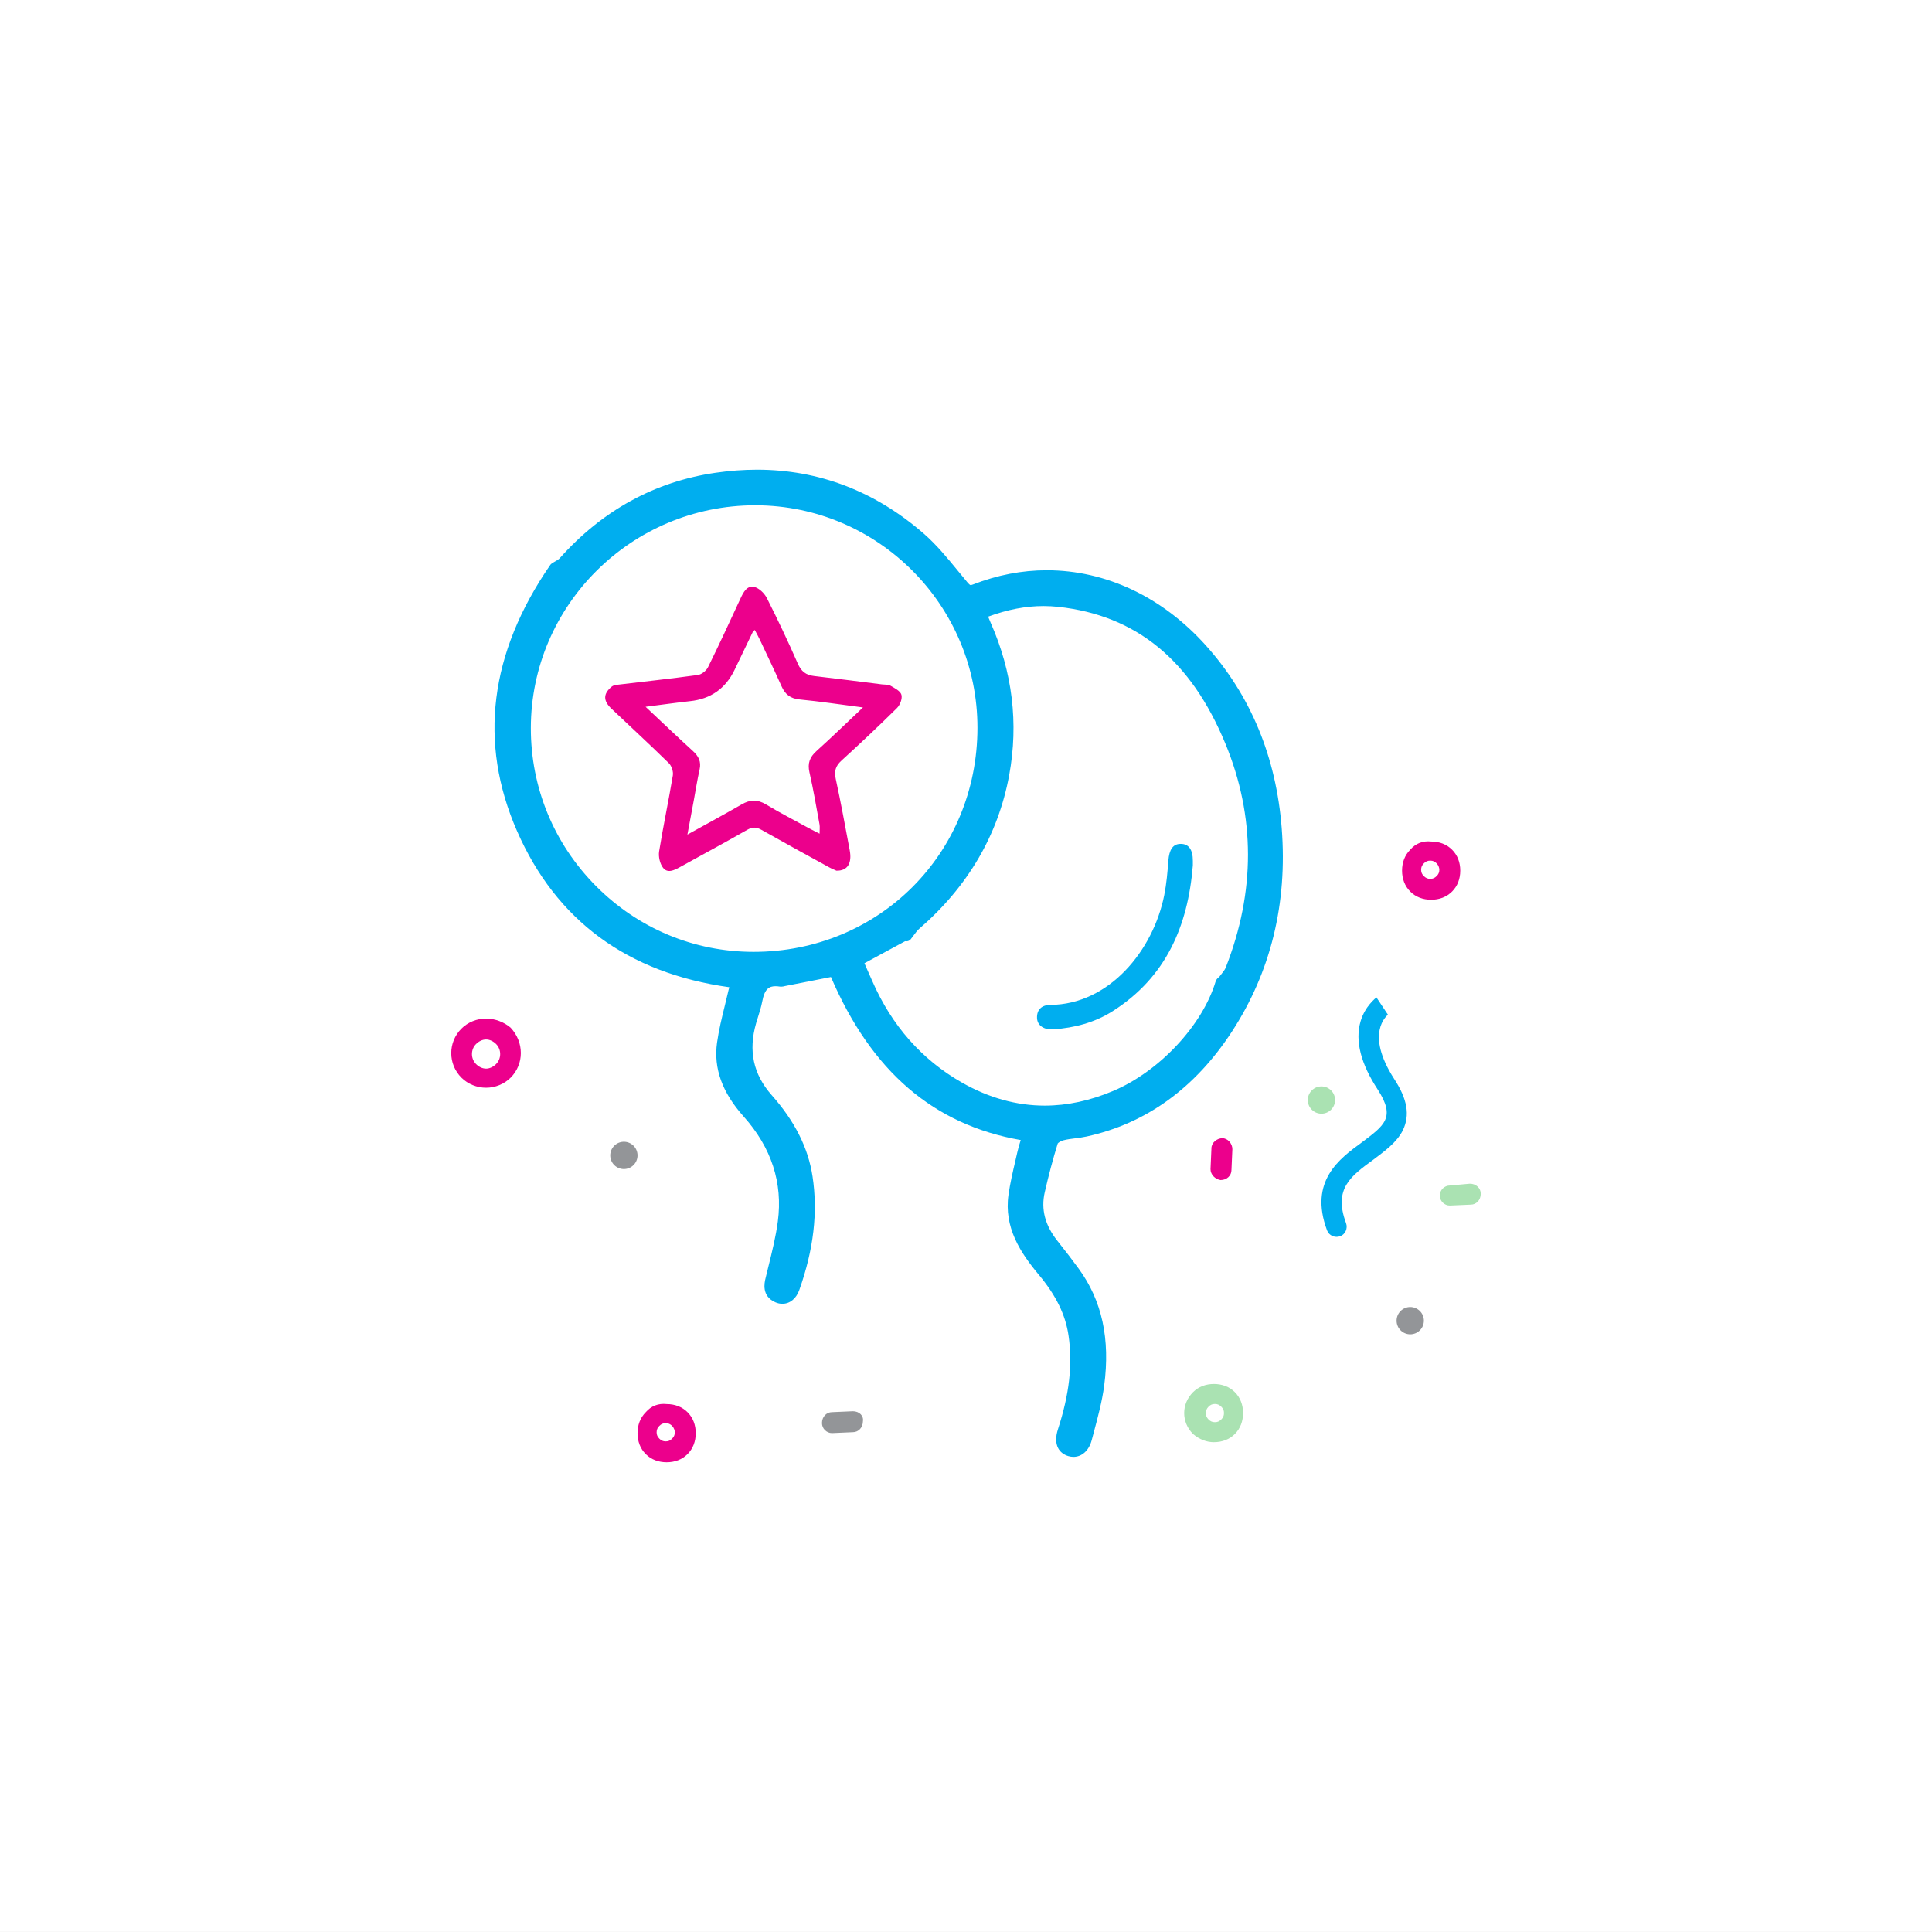 <?xml version="1.0" encoding="UTF-8"?>
<svg xmlns="http://www.w3.org/2000/svg" version="1.1" viewBox="0 0 800 800">
  <rect x="0" y="0" width="800" height="800" fill="#333333" stroke="none"/>
  <defs>
    <style>
      .cls-1 {
        fill: #00aeef;
      }

      .cls-2 {
        fill: #fff;
      }

      .cls-3 {
        fill: #aae2b2;
      }

      .cls-4 {
        fill: #ec008c;
      }

      .cls-5 {
        fill: #939598;
      }
    </style>
  </defs>
  <!-- Generator: Adobe Illustrator 28.7.1, SVG Export Plug-In . SVG Version: 1.2.0 Build 142)  -->
  <g>
    <g id="Layer_1">
      <g id="Layer_1-2" data-name="Layer_1">
        <g id="Layer_1-2">
          <rect class="cls-2" y="0" width="800" height="799.99"/>
          <g id="Layer_1-2-2" data-name="Layer_1-2">
            <g id="Layer_1-2-2">
              <g id="Layer_1-2-2-2" data-name="Layer_1-2-2">
                <g id="Layer_1-2-2-2">
                  <g>
                    <path class="cls-4" d="M201.26,421.76c-3.77,0-7.53,1.51-10.17,4.15-5.65,5.65-5.65,14.69,0,20.34,2.64,2.64,6.4,4.15,10.17,4.15s7.53-1.51,10.17-4.15c5.65-5.65,5.65-14.69,0-20.72-2.64-2.26-6.4-3.77-10.17-3.77h0ZM205.42,440.6c-1.13,1.13-2.64,1.89-4.15,1.89s-3.02-.75-4.15-1.89c-2.26-2.26-2.26-6.02,0-8.29,1.13-1.13,2.64-1.89,4.15-1.89s3.02.75,4.15,1.89c2.26,2.26,2.26,6.02,0,8.29Z"/>
                    <path class="cls-1" d="M574.7,420.13h0l-4.77-7.16c-.3.44-4.7,3.56-6.57,10.03-2.33,8.1.19,17.58,7.14,28.17,7.52,11.63,2.75,14.82-6.67,21.92-9.11,6.67-21.95,15.94-14.33,36.37.78,2.15,3.28,3.23,5.43,2.44,2.15-.78,3.23-3.28,2.44-5.43-5.34-14.33,2.13-19.55,11.23-26.22,4.7-3.56,9.77-7.17,12.29-12.23,3.05-6.31,1.82-12.98-3.54-21.18-12.36-19.16-2.95-26.27-2.65-26.7h0Z"/>
                    <path class="cls-3" d="M502.67,597.18c3.39,0,6.4-1.13,8.66-3.39,2.26-2.27,3.39-5.27,3.39-8.66s-1.13-6.4-3.39-8.66-5.27-3.39-8.66-3.39-6.4,1.13-8.66,3.39c-4.89,4.89-4.89,12.43,0,17.33,2.64,2.26,5.65,3.39,8.66,3.39h0ZM500.42,582.49c.75-.75,1.51-1.13,2.64-1.13s1.88.38,2.64,1.13,1.13,1.51,1.13,2.64-.38,1.88-1.13,2.64-1.51,1.13-2.64,1.13-1.88-.38-2.64-1.13c-1.51-1.51-1.51-3.77,0-5.27h0Z"/>
                    <path class="cls-4" d="M583.95,351.85c-2.26,2.26-3.39,5.27-3.39,8.66s1.13,6.4,3.39,8.66,5.27,3.39,8.66,3.39,6.4-1.13,8.66-3.39,3.39-5.27,3.39-8.66-1.13-6.4-3.39-8.66-5.27-3.39-8.66-3.39c-3.39-.38-6.4.75-8.66,3.39ZM596,360.14c0,1.13-.38,1.89-1.13,2.64s-1.51,1.13-2.64,1.13-1.88-.38-2.64-1.13-1.13-1.51-1.13-2.64.38-1.89,1.13-2.64,1.51-1.13,2.64-1.13,1.88.38,2.64,1.13,1.13,1.89,1.13,2.64Z"/>
                    <path class="cls-4" d="M267.38,584.79c-2.26,2.26-3.39,5.27-3.39,8.66s1.13,6.4,3.39,8.66,5.27,3.39,8.66,3.39,6.4-1.13,8.66-3.39,3.39-5.27,3.39-8.66-1.13-6.4-3.39-8.66-5.27-3.39-8.66-3.39c-3.39-.38-6.4.75-8.66,3.39ZM279.43,593.08c0,1.13-.38,1.88-1.13,2.64s-1.51,1.13-2.64,1.13-1.89-.38-2.64-1.13-1.13-1.51-1.13-2.64.38-1.88,1.13-2.64,1.51-1.13,2.64-1.13,1.89.38,2.64,1.13,1.13,1.88,1.13,2.64Z"/>
                    <circle class="cls-5" cx="583.95" cy="546.86" r="5.65"/>
                    <circle class="cls-5" cx="258.34" cy="478.43" r="5.65"/>
                    <circle class="cls-3" cx="547.18" cy="455.5" r="5.65"/>
                    <path class="cls-5" d="M353.17,584.37l-8.66.38c-2.26,0-4.15,1.88-4.15,4.52,0,2.26,1.89,4.15,4.15,4.15h0l8.66-.38c2.26,0,4.15-1.88,4.15-4.52.38-2.26-1.51-4.15-4.15-4.15Z"/>
                    <path class="cls-4" d="M505.4,488.64h0c2.64,0,4.52-1.88,4.52-4.15l.38-8.66c0-2.26-1.88-4.52-4.15-4.52s-4.52,1.89-4.52,4.15l-.38,8.66c0,2.26,1.88,4.15,4.15,4.52Z"/>
                    <path class="cls-3" d="M596.19,495.04c0,2.26,1.88,4.15,4.15,4.15h0l8.66-.38c2.26,0,4.15-1.88,4.15-4.52,0-2.26-1.88-4.15-4.52-4.15l-8.29.75c-2.26,0-4.15,1.88-4.15,4.15h0Z"/>
                    <g>
                      <path class="cls-1" d="M530.73,342.98c-2.3-29.57-12.86-55.03-31.39-75.7-18.01-20.09-41.41-31.15-65.91-31.15-10.29,0-20.55,1.99-30.53,5.89-.52.2-.82.25-.97.25-.19,0-.49-.14-1.37-1.17-1.33-1.57-2.65-3.18-3.95-4.78-4.34-5.3-8.83-10.77-14.08-15.35-20.19-17.57-43.43-26.48-69.09-26.48-5.57,0-11.32.43-17.1,1.27-25.19,3.65-46.92,15.57-64.6,35.41-.41.46-1.13.88-1.89,1.31-.46.27-.93.53-1.36.83-.25.16-.45.37-.62.6-25.17,36.51-29.8,73.57-13.79,110.19,16.21,37.06,45.78,58.82,87.91,64.69-.13.44-.25.88-.35,1.32-.47,2.09-.99,4.23-1.51,6.29-1.23,4.98-2.49,10.14-3.22,15.33-1.48,10.64,2.12,20.65,11.02,30.59,11.5,12.85,16.27,27.46,14.15,43.47-.82,6.23-2.38,12.52-3.89,18.61-.41,1.63-.81,3.28-1.2,4.91-.44,1.83-1.77,7.39,4.11,9.95.94.41,1.9.61,2.86.61,3.11,0,5.73-2.13,7-5.68,5.96-16.8,7.75-32.2,5.49-47.1-1.81-11.81-7.33-22.81-16.88-33.59-7.67-8.66-9.77-18.42-6.47-29.85.26-.88.53-1.75.81-2.64.65-2.07,1.32-4.2,1.74-6.42.96-5.17,2.88-6.22,5.48-6.22.52,0,1.1.04,1.72.15.19.03.4.04.59.04.58,0,1.07-.12,1.46-.22.11-.02.2-.05.32-.07,5.67-1.12,18.86-3.71,18.86-3.71,16.78,39.08,42.51,61.2,78.58,67.51-.49,1.57-.99,3.19-1.36,4.85-.29,1.28-.59,2.55-.88,3.83-1.06,4.52-2.15,9.21-2.82,13.92-1.95,13.6,4.89,24.01,12.59,33.23,7.11,8.53,11.01,16.52,12.27,25.13,1.73,11.92.35,24.23-4.36,38.73-1.04,3.18-1.01,5.82.04,7.85.83,1.6,2.29,2.75,4.22,3.33.71.21,1.42.32,2.13.32,3.55,0,6.46-2.67,7.58-6.97.31-1.18.62-2.36.94-3.54,1.64-6.13,3.34-12.49,4.2-18.92,2.57-19.41-.88-35.27-10.56-48.52-2.62-3.59-5.5-7.35-8.81-11.51-5.13-6.47-6.85-13.06-5.23-20.13,1.59-6.97,3.39-13.76,5.37-20.17.23-.35,1.32-1.07,2.36-1.33,1.57-.41,3.22-.61,4.95-.83,1.52-.19,3.09-.4,4.65-.74,24.66-5.39,44.89-20.02,60.16-43.43,16.11-24.73,23.05-53.05,20.63-84.19h-.02.02ZM505.8,403.29c-.32.41-.64.82-.95,1.23-.03.03-.07.05-.12.09-.38.29-1.07.83-1.36,1.77-5.45,18.18-23.3,37.26-42.44,45.36-9.52,4.02-19.03,6.07-28.31,6.07h0c-11.64,0-23.19-3.2-34.3-9.54-16.6-9.45-29.1-23.63-37.16-42.11-.57-1.3-1.15-2.61-1.73-3.91-.49-1.13-1-2.25-1.49-3.39l16.86-9.13c.17.04.34.06.52.06.67,0,1.33-.3,1.77-.84.43-.52.83-1.07,1.23-1.62.76-1.04,1.49-2.03,2.32-2.75,20.15-17.46,32.68-38.86,37.24-63.6,3.94-21.46,1.37-42.68-7.66-63.1-.35-.8-.69-1.62-1.06-2.54,8.03-2.95,15.54-4.39,22.92-4.39,2.04,0,4.1.12,6.12.33,32.29,3.52,54.93,22.06,69.22,56.68,12.41,30.07,12.45,61.26.13,92.68-.33.86-1.03,1.73-1.75,2.65h.01-.01ZM404.74,301.41c-.05,52.01-40.77,92.75-92.75,92.74-24.59-.01-47.74-9.68-65.18-27.22s-27.03-40.77-27-65.47c.05-50.86,41.74-92.23,92.91-92.23h.23c50.66.13,91.84,41.47,91.79,92.17h0Z"/>
                      <path class="cls-4" d="M346.34,360.53c-.68-.31-1.91-.79-3.07-1.43-9.35-5.13-18.7-10.24-27.99-15.49-2.09-1.18-3.7-1.24-5.86,0-9.26,5.29-18.66,10.33-27.98,15.5-2.33,1.28-5.05,2.6-6.89.21-1.31-1.7-1.97-4.62-1.62-6.79,1.7-10.52,3.93-20.94,5.68-31.45.27-1.59-.52-3.95-1.67-5.08-7.81-7.66-15.86-15.05-23.79-22.59-3.46-3.29-3.38-6.16.13-9.08.51-.43,1.28-.66,1.95-.74,11.24-1.35,22.5-2.55,33.71-4.09,1.57-.21,3.52-1.76,4.23-3.22,4.67-9.43,9.06-19.01,13.5-28.56,1.17-2.52,2.64-5.37,5.64-4.68,2.03.47,4.24,2.65,5.24,4.63,4.52,8.91,8.79,17.97,12.8,27.11,1.41,3.23,3.36,4.75,6.73,5.14,9.4,1.07,18.77,2.3,28.16,3.47,1.19.14,2.57,0,3.52.56,1.72.99,4.06,2.17,4.5,3.73.45,1.58-.57,4.25-1.86,5.52-7.49,7.41-15.17,14.64-22.95,21.73-2.49,2.26-3.09,4.4-2.37,7.68,2.13,9.75,3.9,19.59,5.76,29.41,1.03,5.4-.87,8.64-5.51,8.51h.01s0,0,0,0ZM357.36,292.94c-9.37-1.21-17.78-2.5-26.23-3.31-3.86-.37-6.01-2.09-7.52-5.48-2.92-6.57-6.06-13.05-9.12-19.57-.57-1.22-1.25-2.38-1.98-3.75-.58.67-.8.84-.91,1.07-2.49,5.16-4.96,10.33-7.44,15.49-3.73,7.71-9.86,12.03-18.41,12.94-5.89.65-11.76,1.48-18.43,2.33,6.92,6.49,13.16,12.46,19.55,18.28,2.38,2.17,3.58,4.43,2.81,7.73-.95,4.15-1.58,8.36-2.36,12.55-.83,4.49-1.67,8.97-2.68,14.37,8.11-4.5,15.36-8.4,22.47-12.51,3.47-2.01,6.55-2.11,10.07.02,5.81,3.5,11.88,6.61,17.83,9.87,1.31.72,2.67,1.38,4.36,2.24,0-1.75.16-2.81-.02-3.82-1.32-7.21-2.54-14.43-4.17-21.58-.86-3.75.12-6.31,2.91-8.82,6.31-5.68,12.41-11.61,19.26-18.07h0v.02h.01Z"/>
                      <path class="cls-1" d="M493.92,358.48c-2.04,25.05-11.14,46.2-33.16,60.2-7.47,4.75-15.8,6.91-24.56,7.54-3.89.28-6.64-1.57-6.79-4.61-.17-3.69,2.13-5.48,5.47-5.5,24.35-.16,42.65-22.47,47.22-45.51.93-4.68,1.34-9.48,1.7-14.25.34-4.5,1.86-6.87,4.99-6.92,3.4-.06,5.16,2.34,5.14,7.05v2h-.01Z"/>
                    </g>
                  </g>
                </g>
              </g>
            </g>
          </g>
        </g>
      </g>
    </g>
  </g>
</svg>